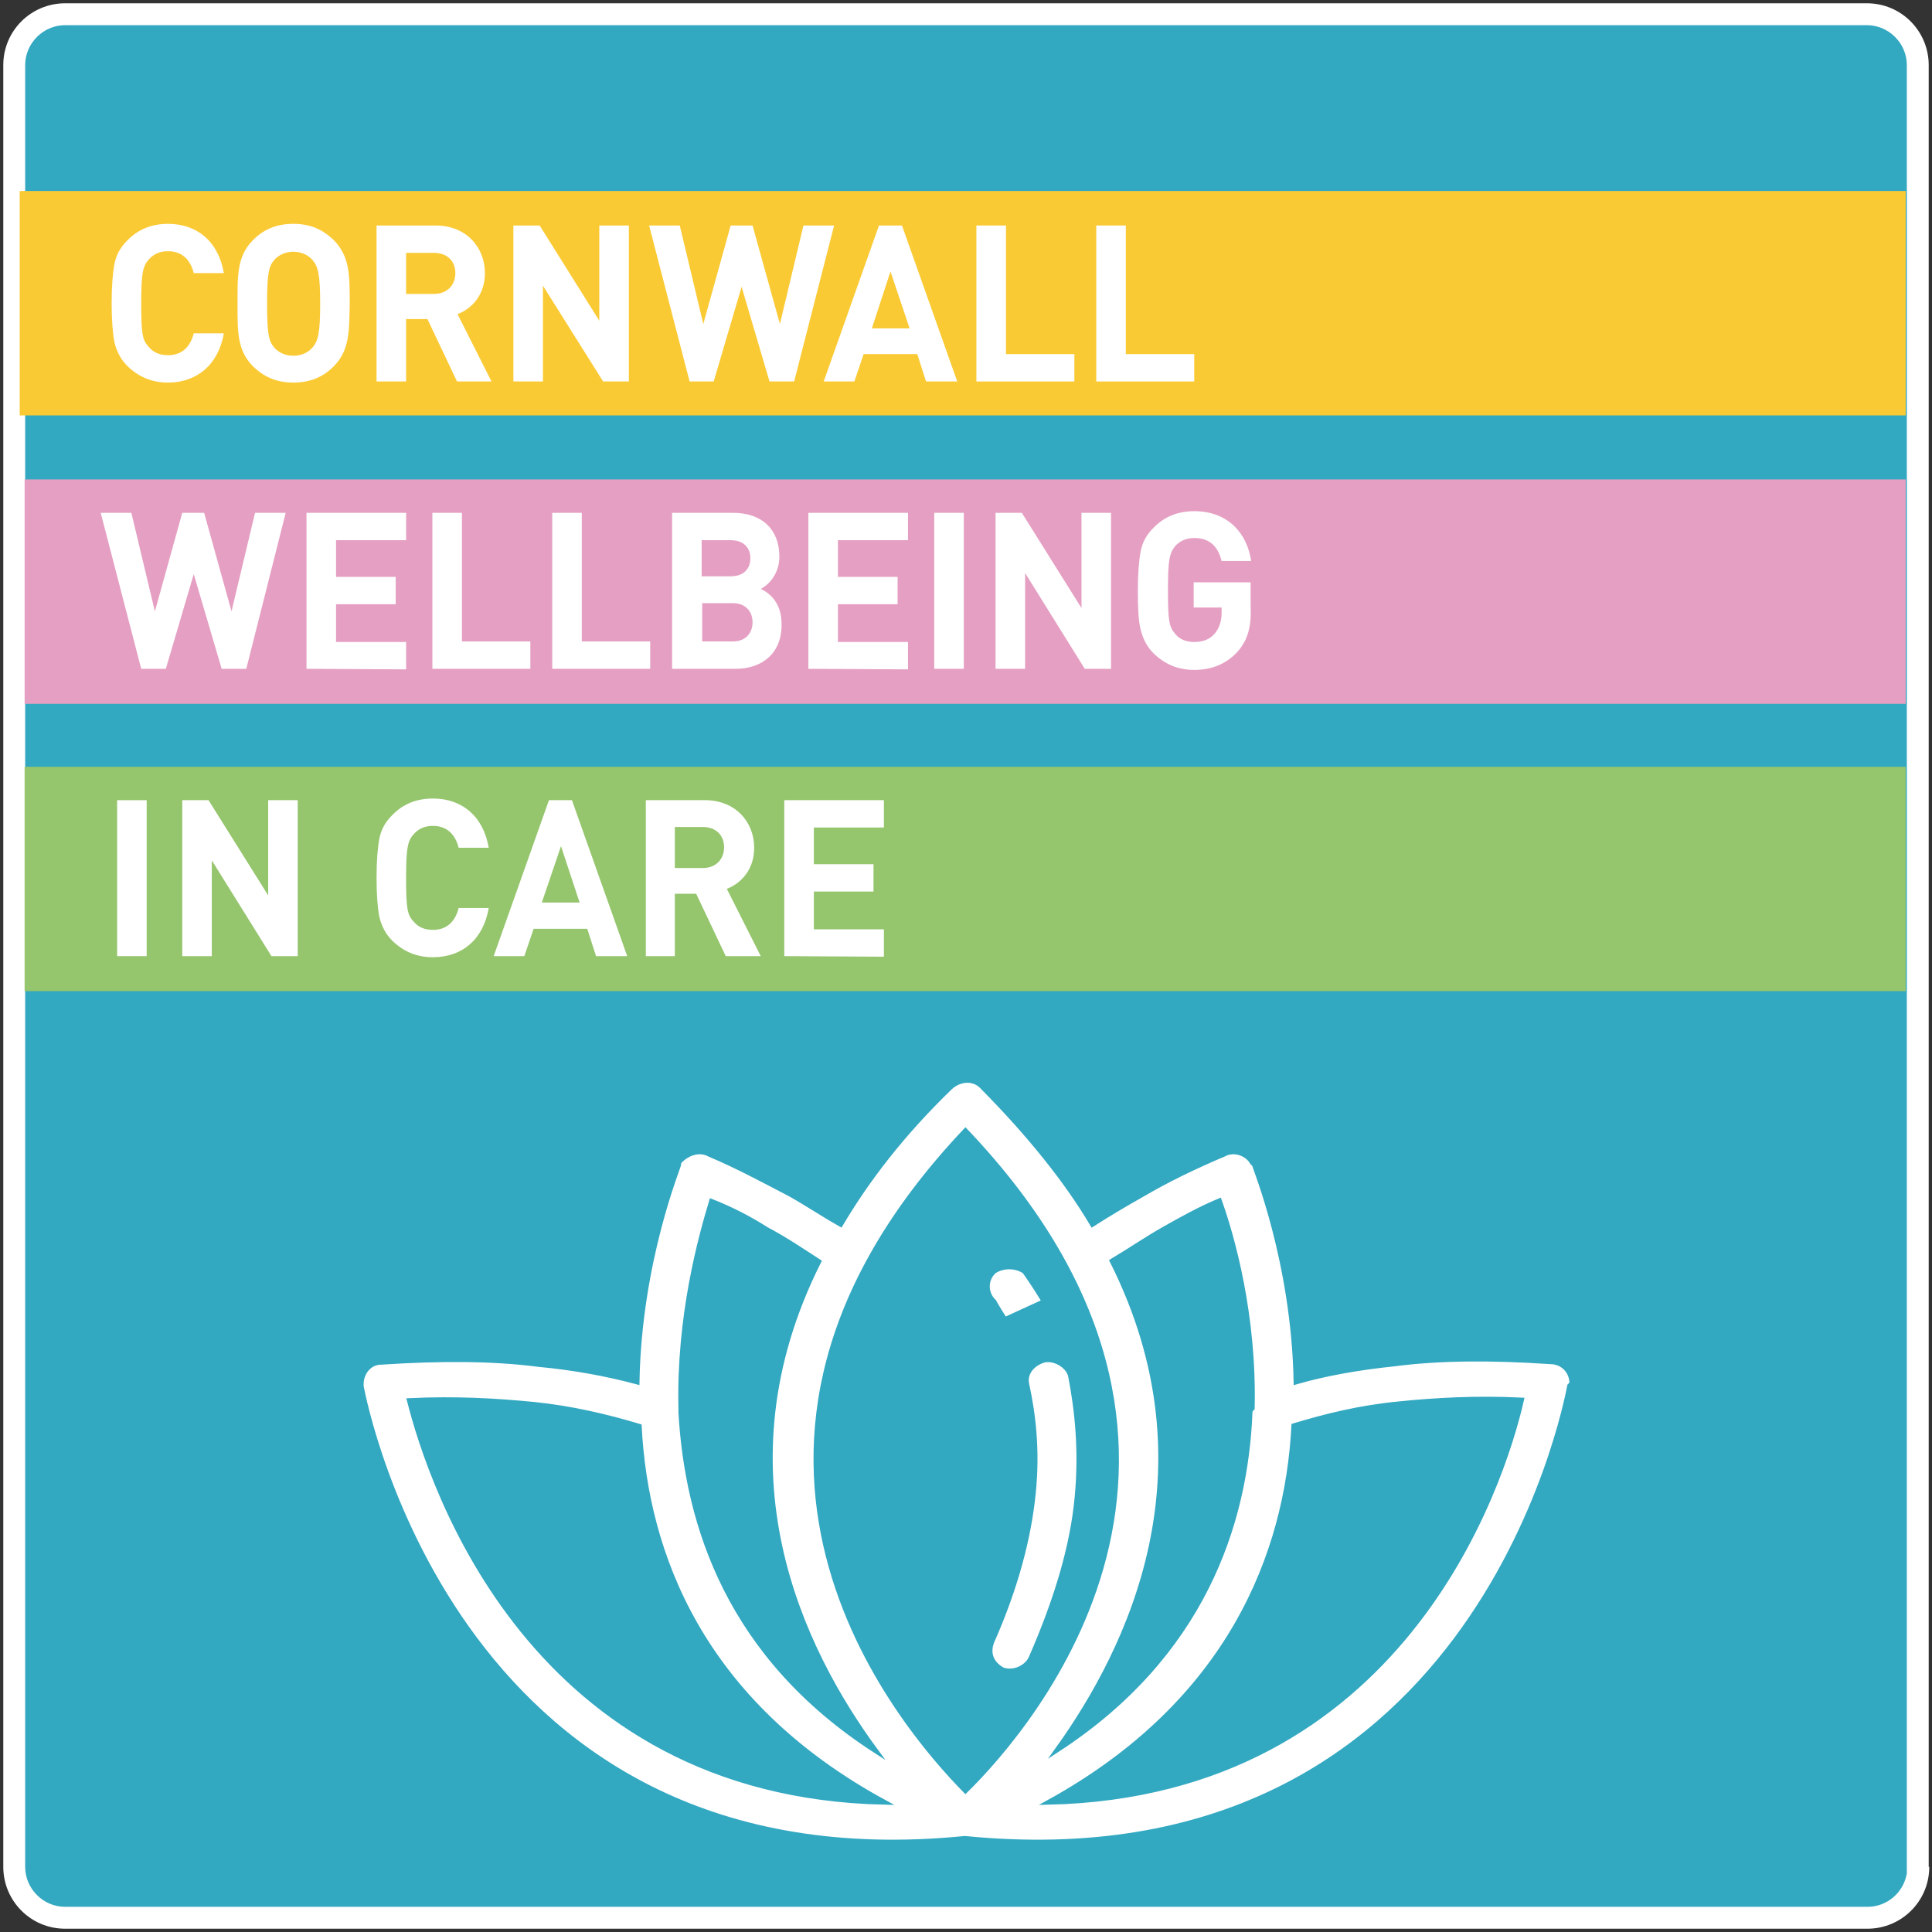 <?xml version="1.0" encoding="utf-8"?>
<!-- Generator: Adobe Illustrator 25.2.1, SVG Export Plug-In . SVG Version: 6.00 Build 0)  -->
<svg version="1.1" id="Layer_1" xmlns="http://www.w3.org/2000/svg" xmlns:xlink="http://www.w3.org/1999/xlink" x="0px" y="0px"
	 width="353px" height="353px" viewBox="0 0 353 353" style="enable-background:new 0 0 353 353;" xml:space="preserve">
<rect x="0" y="0" width="353" height="353" fill="#333333" stroke="none"/>
<style type="text/css">
	.st0{fill:#32A8C1;}
	.st1{fill:#FFFFFF;}
	.st2{fill:#FACA35;}
	.st3{fill:#E59FC2;}
	.st4{fill:#95C56D;}
	.st5{fill:none;stroke:#32A8C1;stroke-width:0.881;stroke-miterlimit:10;}
</style>
<g>
	<path class="st0" d="M11.9,350.4c-5.1,0-9.3-4.2-9.3-9.3V11.9c0-5.1,4.2-9.3,9.3-9.3h329.2c5.1,0,9.3,4.2,9.3,9.3v330.6
		c-0.7,4.5-4.5,7.9-9.2,7.9H11.9z"/>
	<path class="st1" d="M341.1,4.6c4,0,7.3,3.3,7.3,7.3v329.2v1.2c-0.6,3.5-3.6,6.1-7.2,6.1H11.9c-4,0-7.3-3.3-7.3-7.3V11.9
		c0-4,3.3-7.3,7.3-7.3H341.1 M341.1,0.6H11.9c-6.2,0-11.3,5-11.3,11.3v329.2c0,6.2,5,11.3,11.3,11.3h329.3c6.2,0,11.3-5,11.3-11.3
		h-0.1V11.9C352.4,5.7,347.4,0.6,341.1,0.6L341.1,0.6z"/>
</g>
<rect x="3.6" y="34.9" class="st2" width="344.6" height="41"/>
<rect x="4.5" y="87.6" class="st3" width="343.7" height="41"/>
<rect x="4.5" y="140.1" class="st4" width="343.7" height="41"/>
<g>
	<path class="st1" d="M30.7,69.9c-2.9,0-5.4-1-7.5-3.1c-1.2-1.2-1.9-2.7-2.3-4.3c-0.3-1.6-0.5-4-0.5-7.1s0.2-5.5,0.5-7.1
		s1-3,2.3-4.3c2-2.1,4.5-3.1,7.5-3.1c5.3,0,9.2,3.2,10.2,9h-5.5c-0.6-2.4-2.1-4-4.7-4c-1.5,0-2.6,0.5-3.5,1.5
		c-1.1,1.2-1.4,2.5-1.4,8s0.2,6.8,1.4,8c0.8,1,2,1.5,3.5,1.5c2.6,0,4.1-1.6,4.7-4h5.5C39.9,66.7,35.9,69.9,30.7,69.9z"/>
	<path class="st1" d="M61.1,66.8c-1.9,2-4.3,3.1-7.5,3.1s-5.5-1.1-7.5-3.1c-2.8-2.9-2.7-6.4-2.7-11.4c0-4.9-0.1-8.5,2.7-11.4
		c1.9-2,4.3-3.1,7.5-3.1s5.5,1.1,7.5,3.1c2.8,2.9,2.8,6.4,2.8,11.4C63.8,60.4,63.9,63.9,61.1,66.8z M57.1,47.5
		c-0.8-0.9-2-1.5-3.5-1.5s-2.7,0.6-3.5,1.5c-1,1.2-1.3,2.5-1.3,8s0.3,6.8,1.3,8c0.8,0.9,2,1.5,3.5,1.5s2.7-0.6,3.5-1.5
		c1-1.2,1.4-2.5,1.4-8S58.1,48.7,57.1,47.5z"/>
	<path class="st1" d="M83.5,69.7l-5.4-11.4h-3.9v11.4h-5.4V41.2h10.8c5.6,0,9,4,9,8.7c0,4-2.4,6.5-5,7.5l6.2,12.3
		C89.8,69.7,83.5,69.7,83.5,69.7z M79.3,46.2h-5.1v7.5h5.1c2.4,0,3.9-1.6,3.9-3.8S81.7,46.2,79.3,46.2z"/>
	<path class="st1" d="M110.2,69.7l-11-17.5v17.5h-5.4V41.2h4.8l10.9,17.4V41.2h5.4v28.5H110.2z"/>
	<path class="st1" d="M145.1,69.7h-4.5l-5.1-17.3l-5.1,17.3H126l-7.4-28.5h5.6l4.3,18l5-18h4l5,18l4.3-18h5.6L145.1,69.7z"/>
	<path class="st1" d="M169.2,69.7l-1.6-5h-9.8l-1.7,5h-5.6l10.1-28.5h4.2l10.1,28.5H169.2z M162.7,49.6L159.3,60h6.9L162.7,49.6z"/>
	<path class="st1" d="M178.4,69.7V41.2h5.4v23.5h12.5v5H178.4z"/>
	<path class="st1" d="M200.3,69.7V41.2h5.4v23.5h12.5v5H200.3z"/>
</g>
<g>
	<path class="st1" d="M45,122.2h-4.5l-5.1-17.3l-5.1,17.3h-4.5l-7.4-28.5H24l4.3,18l5-18h4l5,18l4.3-18h5.6L45,122.2z"/>
	<path class="st1" d="M56,122.2V93.7h18.2v5H61.4v6.7h10.9v5H61.4v6.9h12.8v5L56,122.2L56,122.2z"/>
	<path class="st1" d="M79,122.2V93.7h5.4v23.5h12.5v5H79z"/>
	<path class="st1" d="M100.9,122.2V93.7h5.4v23.5h12.5v5H100.9z"/>
	<path class="st1" d="M134.4,122.2h-11.6V93.7h11.1c5.4,0,8.5,3.1,8.5,8c0,3.2-2,5.2-3.4,5.9c1.7,0.8,3.8,2.6,3.8,6.4
		C142.9,119.3,139.3,122.2,134.4,122.2z M133.5,98.7h-5.3v6.6h5.3c2.3,0,3.6-1.3,3.6-3.3C137.1,100,135.8,98.7,133.5,98.7z
		 M133.9,110.2h-5.6v7h5.6c2.4,0,3.6-1.6,3.6-3.5C137.5,111.8,136.3,110.2,133.9,110.2z"/>
	<path class="st1" d="M147.7,122.2V93.7h18.2v5h-12.8v6.7H164v5h-10.9v6.9h12.8v5L147.7,122.2L147.7,122.2z"/>
	<path class="st1" d="M170.7,122.2V93.7h5.4v28.5H170.7z"/>
	<path class="st1" d="M198.2,122.2l-10.9-17.5v17.5h-5.4V93.7h4.8l10.9,17.4V93.7h5.4v28.5H198.2z"/>
	<path class="st1" d="M226,119.2c-2.1,2.2-4.7,3.2-7.8,3.2c-2.9,0-5.4-1-7.5-3.1c-1.2-1.2-1.9-2.7-2.3-4.3s-0.5-4-0.5-7.1
		s0.2-5.5,0.5-7.1s1-3,2.3-4.3c2-2.1,4.5-3.1,7.5-3.1c6.3,0,9.7,4.2,10.4,9.1h-5.4c-0.7-2.8-2.3-4.2-5-4.2c-1.4,0-2.6,0.5-3.5,1.5
		c-1,1.3-1.3,2.4-1.3,8s0.2,6.7,1.3,8c0.8,1,2,1.5,3.5,1.5c1.6,0,2.9-0.5,3.8-1.6c0.8-1,1.2-2.2,1.2-3.8V111h-5.1v-4.6h10.4v4.2
		C228.7,114.7,227.9,117.1,226,119.2z"/>
</g>
<path class="st1" d="M21.4,174.7v-28.5h5.4v28.5H21.4z"/>
<path class="st1" d="M49.6,174.7l-10.9-17.5v17.5h-5.4v-28.5h4.8L49,163.6v-17.4h5.4v28.5L49.6,174.7L49.6,174.7z"/>
<g>
	<path class="st1" d="M79.1,174.9c-2.9,0-5.4-1-7.5-3.1c-1.2-1.2-1.9-2.7-2.3-4.3c-0.3-1.6-0.5-4-0.5-7.1s0.2-5.5,0.5-7.1
		s1-3,2.3-4.3c2-2.1,4.5-3.1,7.5-3.1c5.3,0,9.2,3.2,10.2,9h-5.5c-0.6-2.4-2.1-4-4.7-4c-1.5,0-2.6,0.5-3.5,1.5
		c-1.1,1.2-1.4,2.5-1.4,8s0.2,6.8,1.4,8c0.8,1,2,1.5,3.5,1.5c2.6,0,4.1-1.6,4.7-4h5.5C88.3,171.7,84.4,174.9,79.1,174.9z"/>
	<path class="st1" d="M108.9,174.7l-1.6-5h-9.8l-1.7,5h-5.6l10.1-28.5h4.2l10.1,28.5H108.9z M102.5,154.6L99,164.9h6.9L102.5,154.6z
		"/>
	<path class="st1" d="M132.6,174.7l-5.4-11.4h-3.9v11.4H118v-28.5h10.8c5.6,0,9,4,9,8.7c0,4-2.4,6.5-5,7.5l6.2,12.3H132.6z
		 M128.4,151.1h-5.1v7.5h5.1c2.4,0,3.9-1.6,3.9-3.8S130.8,151.1,128.4,151.1z"/>
	<path class="st1" d="M143.3,174.7v-28.5h18.2v5h-12.8v6.7h10.9v5h-10.9v6.9h12.8v5L143.3,174.7L143.3,174.7z"/>
</g>
<g>
	<path class="st1" d="M195.6,251.4c-0.4-1.8-2.8-3.3-4.8-2.9c-2.4,0.7-3.6,2.6-3.2,4.4c1.2,5.5,2,12.1,1.2,19.8
		c-0.8,8.1-3.2,17.3-7.6,27.2c-0.8,2.2,0,4,2,5.1c2,0.7,4.4-0.4,5.2-2.2c4.8-11,7.6-20.6,8.4-29.4
		C197.6,265,196.8,257.7,195.6,251.4z"/>
	<path class="st1" d="M283.3,248.8c-10.4-0.7-20-0.7-28.4,0.4c-6.8,0.7-12.8,1.8-18,3.3c-0.4-22.1-7.6-39.3-7.6-39.7l-0.4-0.4
		c-0.8-1.5-3.2-2.6-5.2-1.5c-5.2,2.2-10.4,4.8-14.8,7.3c-3.2,1.8-6.4,3.7-9.2,5.5c-4.8-8.1-11.6-16.5-20-25l-0.4-0.4
		c-1.6-1.5-4-1.1-5.6,0.4c-8.8,8.5-15.2,16.9-20,25c-3.2-1.8-6-3.7-9.2-5.5c-4.8-2.6-9.6-5.1-14.8-7.3c-2-1.1-4.4,0-5.6,1.5v0.4
		c0,0.4-7.2,17.6-7.6,39.7c-5.6-1.5-11.6-2.6-18-3.3c-8.4-1.1-18-1.1-28.8-0.4c-2,0-3.6,1.8-3.6,4v0.4c0.8,4,18,91.9,110.5,82.7
		c92.8,9.2,109.7-78.7,110.5-82.7l0.4-0.4C287.3,250.7,285.7,248.8,283.3,248.8z M212.8,224.6c3.2-1.8,6.4-3.7,10-5.1
		c2.4,6.6,6.4,21,6,37.9c-0.4,0.4-0.4,0.7-0.4,0.7c-0.8,20.6-8.8,44.5-35.2,61.8c13.2-18.4,29.2-51.1,10-89.3
		C206.4,228.6,209.6,226.4,212.8,224.6z M130,219.4c3.6,1.5,7.2,3.3,10,5.1c3.6,1.8,6.8,4,9.6,5.9c-19.2,38.2-3.2,70.9,10.4,89.3
		c-26.8-17.3-34.4-41.2-35.6-61.8v-0.7C124,240.4,128,226.1,130,219.4z M74.8,255.8c8.4-0.4,15.6,0,22.8,0.7
		c6.8,0.7,13.2,2.2,19.2,4c1.2,23.2,11.2,50.4,44.8,68.7C97.2,327.9,78.8,271.6,74.8,255.8z M176.4,327.1
		c-11.6-11.8-55.2-62.1,0-120.6C232,265,188.4,315.4,176.4,327.1z M191.6,329.3c33.2-18.4,43.6-45.6,44.8-68.7c6-1.8,12-3.3,19.2-4
		c6.8-0.7,14.4-1.1,22.4-0.7C274.5,271.6,256.1,327.9,191.6,329.3z"/>
	<path class="st1" d="M183.6,241.1l7.2-3.3c-2-3.3-3.6-5.5-3.6-5.5c-1.6-1.1-4-1.1-5.6,0c-1.6,1.5-1.6,4,0,5.5
		C181.6,237.8,182,238.6,183.6,241.1z"/>
</g>
<path class="st5" d="M228.4,258c0,0,0-0.4,0.4-0.7c0.4-16.9-3.6-31.2-6-37.9c-3.6,1.5-6.8,3.3-10,5.1s-6.4,4-9.6,5.9
	c19.2,38.2,3.2,70.9-10,89.3C219.6,302.5,227.6,278.6,228.4,258z M181.6,237.8c-1.6-1.5-1.6-4,0-5.5c1.6-1.1,4-1.1,5.6,0
	c0,0,1.6,2.2,3.6,5.5l-7.2,3.3C182,238.6,181.6,237.8,181.6,237.8z M187.6,252.9c-0.4-1.8,0.8-3.7,3.2-4.4c2-0.4,4.4,1.1,4.8,2.9
	c1.2,6.2,2,13.6,1.2,22.1c-0.8,8.8-3.6,18.4-8.4,29.4c-0.8,1.8-3.2,2.9-5.2,2.2c-2-1.1-2.8-2.9-2-5.1c4.4-9.9,6.8-19.1,7.6-27.2
	C189.6,265,188.8,258.4,187.6,252.9z M149.6,230.5c-2.8-1.8-6-4-9.6-5.9c-2.8-1.8-6.4-3.7-10-5.1c-2,6.6-6,21-5.6,37.9v0.7
	c1.2,20.6,8.8,44.5,35.6,61.8C146.4,301.4,130.4,268.7,149.6,230.5z M161.6,329.3C128,311,118,283.8,116.8,260.6
	c-6-1.8-12.4-3.3-19.2-4c-7.2-0.7-14.4-1.1-22.8-0.7C78.8,271.6,97.2,327.9,161.6,329.3z M116.4,252.5c0.4-22.1,7.6-39.3,7.6-39.7
	v-0.4c1.2-1.5,3.6-2.6,5.6-1.5c5.2,2.2,10,4.8,14.8,7.3c3.2,1.8,6,3.7,9.2,5.5c4.8-8.1,11.2-16.5,20-25c1.6-1.5,4-1.8,5.6-0.4
	l0.4,0.4c8.4,8.5,15.2,16.9,20,25c2.8-1.8,6-3.7,9.2-5.5c4.4-2.6,9.6-5.1,14.8-7.3c2-1.1,4.4,0,5.2,1.5l0.4,0.4
	c0,0.4,7.2,17.6,7.6,39.7c5.2-1.5,11.2-2.6,18-3.3c8.4-1.1,18-1.1,28.4-0.4c2.4,0,4,1.8,4,4l-0.4,0.4c-0.8,4-17.6,91.9-110.5,82.7
	C84,345.1,66.8,257.3,66,253.3v-0.4c0-2.2,1.6-4,3.6-4c10.8-0.7,20.4-0.7,28.8,0.4C104.8,249.9,110.8,251,116.4,252.5z M176.4,206.6
	c-55.2,58.4-11.6,108.8,0,120.6C188.4,315.4,232,265,176.4,206.6z M191.6,329.3c64.4-1.5,82.8-57.7,86.4-73.5
	c-8-0.4-15.6,0-22.4,0.7c-7.2,0.7-13.2,2.2-19.2,4C235.2,283.8,224.8,311,191.6,329.3z"/>
</svg>
